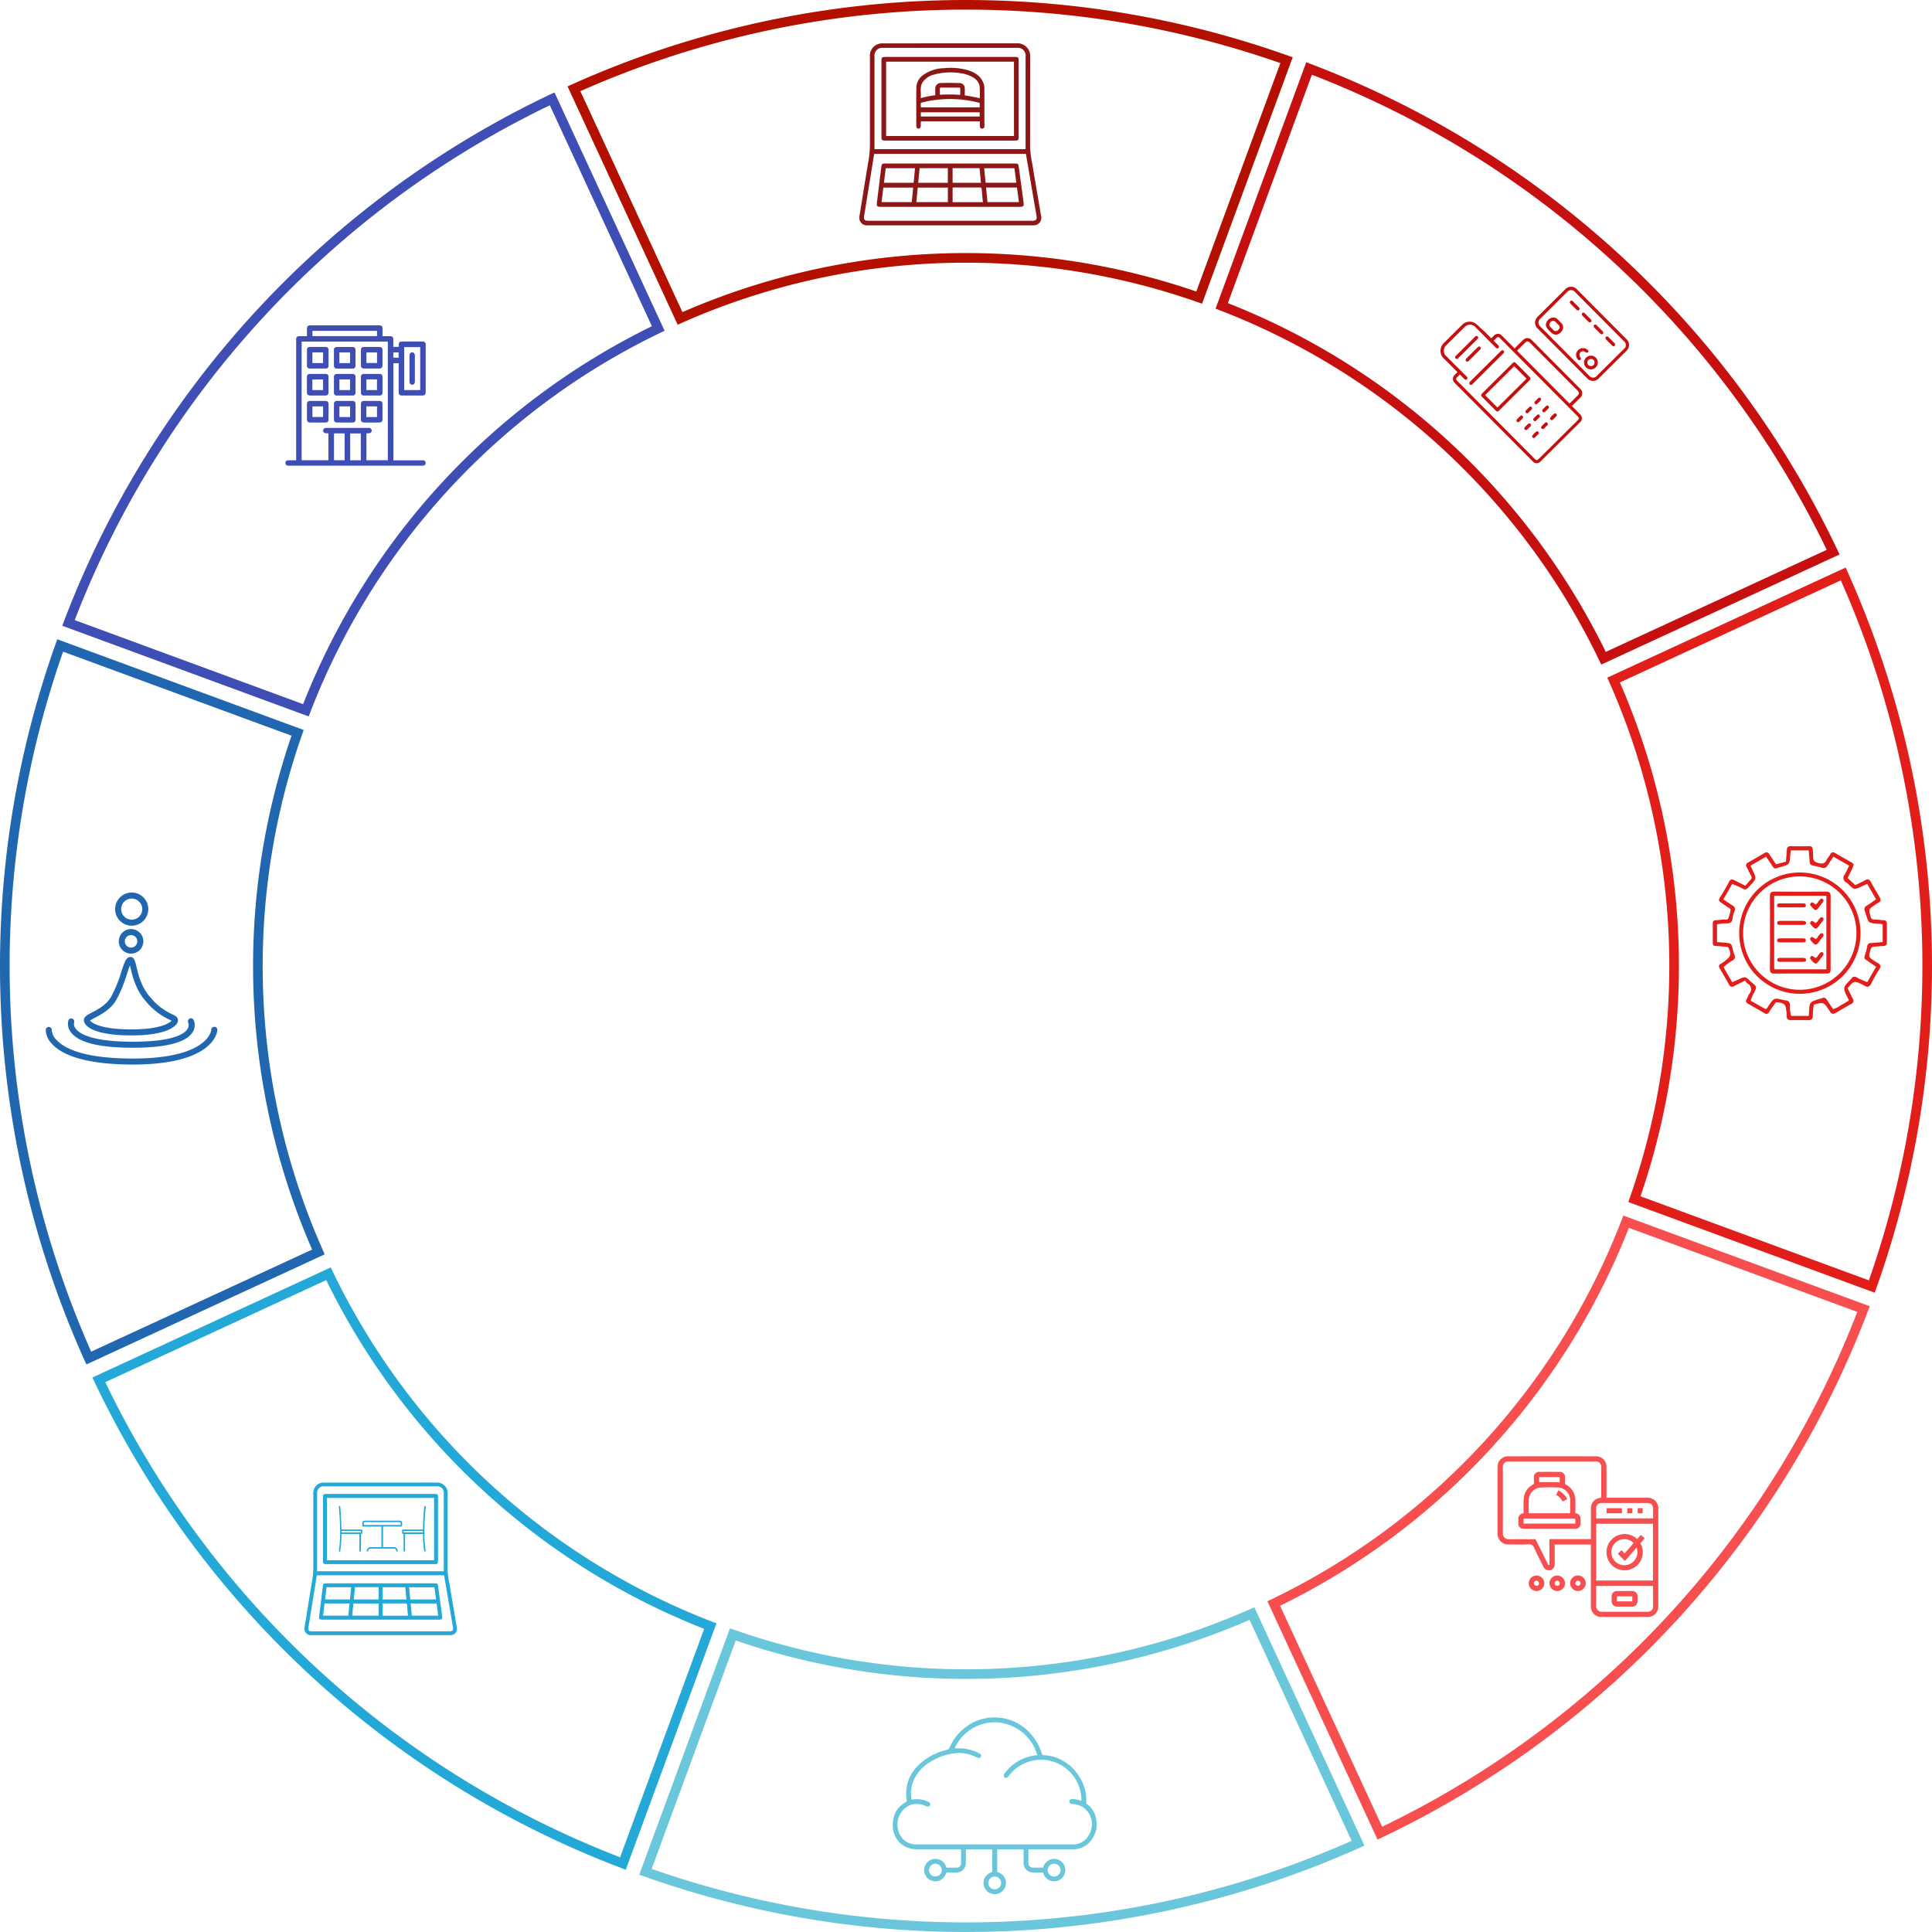 <svg id="Gruppe_181" data-name="Gruppe 181" xmlns="http://www.w3.org/2000/svg" xmlns:xlink="http://www.w3.org/1999/xlink" width="638.35" height="638.35" viewBox="0 0 638.35 638.35">
  <defs>
    <clipPath id="clip-path">
      <rect id="Rechteck_161" data-name="Rechteck 161" width="638.35" height="638.35" fill="none"/>
    </clipPath>
    <clipPath id="clip-path-2">
      <rect id="Rechteck_165" data-name="Rechteck 165" width="53.111" height="53.108" fill="none"/>
    </clipPath>
    <clipPath id="clip-path-3">
      <rect id="Rechteck_166" data-name="Rechteck 166" width="50.384" height="50.425" fill="none"/>
    </clipPath>
    <clipPath id="clip-path-4">
      <rect id="Rechteck_167" data-name="Rechteck 167" width="67.378" height="58.399" fill="none"/>
    </clipPath>
    <clipPath id="clip-path-5">
      <rect id="Rechteck_168" data-name="Rechteck 168" width="46.363" height="46.37" fill="none"/>
    </clipPath>
    <clipPath id="clip-path-6">
      <rect id="Rechteck_169" data-name="Rechteck 169" width="57.548" height="57.462" fill="none"/>
    </clipPath>
    <clipPath id="clip-path-7">
      <rect id="Rechteck_170" data-name="Rechteck 170" width="60.095" height="60.144" fill="none"/>
    </clipPath>
    <clipPath id="clip-path-8">
      <rect id="Rechteck_171" data-name="Rechteck 171" width="50.446" height="50.297" transform="matrix(0.709, -0.705, 0.705, 0.709, 0, 35.563)" fill="none"/>
    </clipPath>
  </defs>
  <g id="Gruppe_218" data-name="Gruppe 218">
    <g id="Gruppe_217" data-name="Gruppe 217" clip-path="url(#clip-path)">
      <path id="Pfad_337" data-name="Pfad 337" d="M214.691,726.633l-1.5-.574A317.6,317.6,0,0,1,39.162,565.453L38.47,564l78.749-36.383.679,1.406a231.422,231.422,0,0,0,125.3,115.63l1.456.563ZM42.723,565.534a314.408,314.408,0,0,0,170.1,156.982L240.6,647.047A234.525,234.525,0,0,1,115.722,531.809Z" transform="translate(-7.937 -108.852)" fill="#24a8d8"/>
      <path id="Pfad_338" data-name="Pfad 338" d="M374.181,776.392A318.9,318.9,0,0,1,267.642,758l-1.514-.537,29.96-81.415,1.473.515a231.427,231.427,0,0,0,170.36-6.831l1.428-.631,36.382,78.749-1.467.657a318.376,318.376,0,0,1-130.084,27.879M270.219,755.544A314.415,314.415,0,0,0,501.5,746.266l-33.726-73a234.526,234.526,0,0,1-169.783,6.807Z" transform="translate(-54.904 -138.042)" fill="#6ac6db"/>
      <path id="Pfad_339" data-name="Pfad 339" d="M107.331,244.65,25.915,214.691l.574-1.5A317.6,317.6,0,0,1,187.1,39.161l1.45-.692,36.384,78.75-1.406.679a231.409,231.409,0,0,0-115.628,125.3Zm-77.3-31.828,75.47,27.771A234.524,234.524,0,0,1,220.739,115.721l-33.726-73a314.411,314.411,0,0,0-156.982,170.1" transform="translate(-5.346 -7.936)" fill="#3e4eb5"/>
      <path id="Pfad_340" data-name="Pfad 340" d="M28.536,505.732l-.657-1.467a317.606,317.606,0,0,1-9.492-236.623l.537-1.514,81.415,29.959-.514,1.474a231.425,231.425,0,0,0,6.83,170.361l.631,1.428ZM20.848,270.219A314.414,314.414,0,0,0,30.125,501.5l73-33.726A234.535,234.535,0,0,1,96.318,297.99Z" transform="translate(0 -54.904)" fill="#2167af"/>
      <path id="Pfad_341" data-name="Pfad 341" d="M272.648,107.286l-36.383-78.75,1.468-.656a317.6,317.6,0,0,1,236.622-9.492l1.515.537-29.959,81.415-1.474-.515a231.409,231.409,0,0,0-170.361,6.831ZM240.5,30.125l33.726,73a234.535,234.535,0,0,1,169.785-6.808l27.771-75.469A314.418,314.418,0,0,0,240.5,30.125" transform="translate(-48.743 0)" fill="#b41000"/>
      <path id="Pfad_342" data-name="Pfad 342" d="M757.468,475.87,676.053,445.91l.514-1.474a231.423,231.423,0,0,0-6.83-170.36l-.631-1.427,78.749-36.383.657,1.466a317.6,317.6,0,0,1,9.492,236.623Zm-77.393-31.862,75.47,27.77A314.412,314.412,0,0,0,746.267,240.5l-73,33.726a234.535,234.535,0,0,1,6.808,169.785" transform="translate(-138.042 -48.744)" fill="#e21e1a"/>
      <path id="Pfad_343" data-name="Pfad 343" d="M564,712.216,527.62,633.465l1.406-.678a231.421,231.421,0,0,0,115.63-125.3l.564-1.456,81.415,29.959-.574,1.5A317.6,317.6,0,0,1,565.454,711.524Zm-32.195-77.253,33.726,73a314.414,314.414,0,0,0,156.982-170.1l-75.469-27.771A234.529,234.529,0,0,1,531.809,634.963" transform="translate(-108.852 -104.399)" fill="#f74f4f"/>
      <path id="Pfad_344" data-name="Pfad 344" d="M633.466,224.929l-.678-1.406a231.417,231.417,0,0,0-125.3-115.629l-1.456-.564L536,25.916l1.5.573A317.6,317.6,0,0,1,711.524,187.095l.692,1.451ZM510.092,105.5A234.529,234.529,0,0,1,634.964,220.74l73-33.726a314.415,314.415,0,0,0-170.1-156.981Z" transform="translate(-104.399 -5.347)" fill="#c61010"/>
    </g>
  </g>
  <g id="Gruppe_220" data-name="Gruppe 220" transform="translate(494.815 481.163)">
    <g id="Gruppe_219" data-name="Gruppe 219" clip-path="url(#clip-path-2)">
      <path id="Pfad_345" data-name="Pfad 345" d="M659.419,619.936h13.375a3.8,3.8,0,0,1,2.351.682,3.556,3.556,0,0,1,1.4,3.065v31.926a3.773,3.773,0,0,1-.7,2.345,3.411,3.411,0,0,1-2.887,1.379q-7.54.02-15.087,0a3.446,3.446,0,0,1-3.614-3.272,3.5,3.5,0,0,1,0-.429q0-9.855,0-19.711v-.529H642.342c-.109.126-.044.3-.044.464-.006,1.99,0,3.98-.006,5.969a1.9,1.9,0,0,1-2.208,2.058,1.952,1.952,0,0,1-1.523-1.207c-1-2.01-2.069-3.992-2.981-6.042a1.844,1.844,0,0,0-2.081-1.3c-2.122.113-4.256.042-6.384.03a3.417,3.417,0,0,1-3.31-1.938,3.771,3.771,0,0,1-.369-1.7q0-10.92.006-21.837a3.45,3.45,0,0,1,3.244-3.644,3.546,3.546,0,0,1,.378,0q14.367-.012,28.739,0a3.446,3.446,0,0,1,3.618,3.265,3.781,3.781,0,0,1,0,.379c.01,3.162,0,6.323,0,9.485Zm-1.73.006V609.926a1.742,1.742,0,0,0-1.969-1.957h-28.6a1.732,1.732,0,0,0-1.945,1.492,1.65,1.65,0,0,0,0,.442c0,7.265.01,14.532-.014,21.8a1.878,1.878,0,0,0,1.8,1.952c.052,0,.1,0,.155,0,2.807-.052,5.615-.011,8.423-.025a.585.585,0,0,1,.621.379q1.926,3.911,3.888,7.8c.08.154.115.4.362.344s.154-.306.155-.476c.006-2.514,0-5.029.006-7.54a.778.778,0,0,1,.08-.528h13.617V623.62a3.507,3.507,0,0,1,1.448-3.042,3.648,3.648,0,0,1,1.975-.635M656.021,647.3h18.765v-18.77H656.019Zm.041,1.772c-.126.125-.062.289-.064.433,0,2.036.045,4.072-.021,6.106a1.881,1.881,0,0,0,1.992,2.01c4.95-.034,9.9-.014,14.851-.015a1.75,1.75,0,0,0,1.992-1.468,1.686,1.686,0,0,0,0-.51v-6.153c0-.132.052-.277-.062-.4Zm-.049-22.309h18.759a.408.408,0,0,0,.037-.1q0-1.457.006-2.914c0-1.46-.619-2.082-2.076-2.082H658.076a5.441,5.441,0,0,0-.556.017,1.634,1.634,0,0,0-1.5,1.508c-.043,1.182-.012,2.367-.012,3.572" transform="translate(-623.435 -606.234)" fill="#f74f4f"/>
      <path id="Pfad_346" data-name="Pfad 346" d="M647.572,661a2.61,2.61,0,0,1-2.553-2.568,2.579,2.579,0,0,1,2.6-2.553,2.61,2.61,0,0,1,2.552,2.568,2.579,2.579,0,0,1-2.6,2.553m.021-1.715a.85.85,0,0,0,.844-.837.879.879,0,0,0-.843-.854.85.85,0,0,0-.844.837.88.88,0,0,0,.843.854" transform="translate(-627.888 -616.476)" fill="#f74f4f"/>
      <path id="Pfad_347" data-name="Pfad 347" d="M656.226,661a2.611,2.611,0,0,1-2.576-2.545A2.575,2.575,0,1,1,656.226,661m.841-2.557a.883.883,0,0,0-.848-.851.852.852,0,0,0-.839.843.881.881,0,0,0,.847.851.852.852,0,0,0,.84-.843" transform="translate(-629.669 -616.476)" fill="#f74f4f"/>
      <path id="Pfad_348" data-name="Pfad 348" d="M638.986,661a2.561,2.561,0,1,1,2.558-2.593A2.561,2.561,0,0,1,638.986,661m-.017-3.406a.85.85,0,0,0-.843.839.881.881,0,0,0,.845.854.848.848,0,0,0,.841-.84.878.878,0,0,0-.844-.853" transform="translate(-626.114 -616.476)" fill="#f74f4f"/>
      <path id="Pfad_349" data-name="Pfad 349" d="M650.921,626.41a1.725,1.725,0,0,1,1.7,1.748c0,.025,0,.052,0,.077.006.509.008,1.018,0,1.526a1.684,1.684,0,0,1-1.571,1.788,1.718,1.718,0,0,1-.221,0c-2.173.009-4.347,0-6.522,0h-10.27a1.737,1.737,0,0,1-1.966-1.474,1.718,1.718,0,0,1,0-.473v-1.2a1.78,1.78,0,0,1,1.552-1.982c.041,0,.08-.008.12-.01a.834.834,0,0,0,.053-.493c.013-1.418-.045-2.84.046-4.253a5.686,5.686,0,0,1,2.978-4.693.68.68,0,0,0,.413-.714c-.035-.556-.013-1.111-.009-1.667a1.7,1.7,0,0,1,1.85-1.867q3.306-.008,6.615,0a1.7,1.7,0,0,1,1.808,1.578c0,.068,0,.135,0,.2.015.647.011,1.3,0,1.942a.435.435,0,0,0,.251.442,5.928,5.928,0,0,1,3.175,5.524c.013,1.323,0,2.646,0,3.993m-1.737,0c0-1.5.021-2.948-.006-4.4a4.2,4.2,0,0,0-3.855-4.1,48.176,48.176,0,0,0-6.093.014,4.224,4.224,0,0,0-3.677,3.679c-.122,1.429-.029,2.865-.056,4.3a.737.737,0,0,0,.064.5Zm-15.374,3.418h17.081v-1.667H633.81Zm5.129-13.652c2.285-.038,4.538-.038,6.8,0v-1.717h-6.8Z" transform="translate(-625.212 -607.571)" fill="#f74f4f"/>
      <path id="Pfad_350" data-name="Pfad 350" d="M678.9,640.28l1.21-1.366,1.287,1.111-1.417,1.638a5.914,5.914,0,0,1,.311,5.238,5.715,5.715,0,0,1-2.778,3.022,5.984,5.984,0,0,1-7.165-9.36,5.78,5.78,0,0,1,4.228-1.938,5.891,5.891,0,0,1,4.322,1.655m-1.146,1.314a4.308,4.308,0,1,0,.962,1.515l-3.847,4.38-2.349-2.345,1.191-1.2,1.032,1.087,3.009-3.437" transform="translate(-632.787 -612.916)" fill="#f74f4f"/>
      <path id="Pfad_351" data-name="Pfad 351" d="M675.168,662.328c.8,0,1.6-.007,2.4,0a1.769,1.769,0,0,1,1.915,1.924c0,.523.021,1.049-.017,1.57a1.7,1.7,0,0,1-1.74,1.654h-.006q-2.5.03-4.992,0a1.73,1.73,0,0,1-1.825-1.875c0-.556-.02-1.111.025-1.661a1.68,1.68,0,0,1,1.739-1.61c.832-.016,1.667,0,2.5,0m2.565,1.762H672.66v1.646h5.072Z" transform="translate(-633.227 -617.805)" fill="#f74f4f"/>
      <rect id="Rechteck_162" data-name="Rechteck 162" width="5.085" height="1.683" transform="translate(36.003 17.151)" fill="#f74f4f"/>
      <rect id="Rechteck_163" data-name="Rechteck 163" width="1.66" height="1.663" transform="translate(42.861 17.161)" fill="#f74f4f"/>
      <rect id="Rechteck_164" data-name="Rechteck 164" width="1.634" height="1.689" transform="translate(46.29 17.148)" fill="#f74f4f"/>
      <path id="Pfad_352" data-name="Pfad 352" d="M649.946,624.1a4.975,4.975,0,0,0-2.16-2.168l.766-1.529a6.66,6.66,0,0,1,2.932,2.932l-1.537.764" transform="translate(-628.459 -609.158)" fill="#f74f4f"/>
    </g>
  </g>
  <g id="Gruppe_222" data-name="Gruppe 222" transform="translate(100.602 489.844)">
    <g id="Gruppe_221" data-name="Gruppe 221" clip-path="url(#clip-path-3)">
      <path id="Pfad_353" data-name="Pfad 353" d="M157.676,634.987v6.781a.546.546,0,0,0,.29.029h3.316a1.214,1.214,0,0,1,1.214.965,1.056,1.056,0,0,1,.028.26.239.239,0,0,1-.473.039,1.253,1.253,0,0,0-.086-.356.676.676,0,0,0-.646-.413h-7.79a.693.693,0,0,0-.729.644c-.023.188-.068.343-.291.31s-.212-.225-.193-.392a1.233,1.233,0,0,1,1.245-1.059c1.093,0,2.193.01,3.291.016h.3v-6.79a.487.487,0,0,0-.273-.027h-5.606c-.376,0-.429-.053-.43-.42,0-.254-.006-.509,0-.762a.754.754,0,0,1,.737-.771l.076,0h11.527a.76.76,0,0,1,.812.7c0,.022,0,.044,0,.066.007.21,0,.421,0,.631,0,.54-.01.546-.539.546l-5.5-.008h-.281m-6.348-.5h12.179v-.327c0-.51.09-.627-.621-.625-3.745.013-7.49.006-11.235,0-.212,0-.314.091-.322.288-.009.217,0,.434,0,.664" transform="translate(-131.722 -620.445)" fill="#24a8d8"/>
      <path id="Pfad_354" data-name="Pfad 354" d="M174.312,636.185h-5.9a.554.554,0,0,0-.031.294v5.076a1.8,1.8,0,0,1-.006.236.239.239,0,0,1-.473.007,1.17,1.17,0,0,1-.008-.236V636.2c-.481-.091-.481-.091-.481-.564v-.579c0-.3.052-.346.357-.346h6.472c.085-.12.038-.245.04-.364.048-2.359.19-4.711.413-7.058a.45.45,0,0,1,.11-.314.221.221,0,0,1,.269-.025.258.258,0,0,1,.129.29q-.085.916-.163,1.832c-.213,2.526-.291,5.057-.263,7.592a35.421,35.421,0,0,0,.4,4.917c.029.191.043.377-.19.412-.217.032-.267-.154-.294-.326a31.6,31.6,0,0,1-.379-3.868c-.017-.532,0-1.065,0-1.616m-6.41-.536h6.365V635.2H167.9Z" transform="translate(-135.141 -619.181)" fill="#24a8d8"/>
      <path id="Pfad_355" data-name="Pfad 355" d="M147.851,636.164h-5.868c-.068.091-.037.187-.037.279a35.592,35.592,0,0,1-.412,5.237.307.307,0,0,1-.01.052c-.023.16-.083.307-.273.284s-.212-.183-.189-.343q.068-.494.133-.989a37.19,37.19,0,0,0,.273-6.01c-.031-1.079-.056-2.156-.11-3.233-.07-1.375-.183-2.747-.29-4.118,0-.052-.01-.1-.01-.157,0-.127.048-.23.183-.245a.215.215,0,0,1,.255.165.241.241,0,0,1,0,.033c.037.3.069.61.09.911.176,2.141.3,4.284.328,6.434,0,.069.01.137.015.194.071.069.145.044.212.044h6.374c.209,0,.29.086.3.274,0,.228,0,.455,0,.683,0,.467,0,.467-.455.5a.5.5,0,0,0-.027.279v5.1a1.17,1.17,0,0,1-.007.236.23.23,0,0,1-.25.207l-.01,0a.215.215,0,0,1-.217-.213v-.006c-.006-.079,0-.158,0-.237v-5.372m-5.877-.5h6.353v-.462h-6.352Z" transform="translate(-129.703 -619.182)" fill="#24a8d8"/>
      <path id="Pfad_356" data-name="Pfad 356" d="M151.891,667.594H129.057a2.105,2.105,0,0,1-2.284-2.6c.1-.772.248-1.539.373-2.308.729-4.476,1.422-8.958,2.185-13.426a28.631,28.631,0,0,0,.328-4.923q-.012-11.735,0-23.47a3.4,3.4,0,0,1,2.518-3.566,3.979,3.979,0,0,1,1.159-.111q18.522,0,37.044-.014a3.511,3.511,0,0,1,3.68,3.333c.006.117.006.236,0,.353-.047,8.355-.006,16.711-.031,25.067a27.494,27.494,0,0,0,.591,4.576c.806,4.876,1.653,9.744,2.475,14.617a2.07,2.07,0,0,1-1.628,2.432,2.124,2.124,0,0,1-.367.039c-.2.011-.39.006-.586.006Zm20.982-19.784H130.836c-.209,1.275-.412,2.518-.613,3.76q-1.083,6.691-2.164,13.382c-.171,1.068.1,1.379,1.15,1.379h45.449c1.025,0,1.325-.379,1.151-1.388q-.891-5.131-1.764-10.266-.588-3.431-1.172-6.868m-.091-1.322V620.769a2.107,2.107,0,0,0-2.337-2.34q-18.577-.006-37.154,0a2.133,2.133,0,0,0-2.368,2.375v25.281c0,.134-.053.283.054.4Z" transform="translate(-126.743 -617.17)" fill="#24a8d8"/>
      <path id="Pfad_357" data-name="Pfad 357" d="M153.144,671.124h-19.1c-.142,0-.284.006-.425,0-.628-.034-.863-.287-.792-.91.175-1.529.364-3.057.554-4.584.232-1.879.47-3.755.7-5.634.091-.729.24-.864.991-.864h36.076c.76,0,.886.084.995.849.318,2.254.618,4.511.921,6.766.15,1.12.3,2.241.436,3.363.091.779-.129,1.017-.933,1.017H153.144m9.939-5.338.408,4.025h8.7l-.541-4.031Zm-10.575.013h-8.346l-.383,4.011h8.73Zm10.451-1.341h8.517l-.54-4.032h-8.37l.394,4.032m-20.455,5.353.387-4.027h-8.254l-.491,4.027Zm19.706.014c-.116-1.224-.248-2.4-.326-3.584-.027-.406-.171-.49-.546-.487-2.377.017-4.754.007-7.131.011-.133,0-.284-.053-.382.058v4Zm-9.712-5.373v-4.047h-7.807l-.394,4.047Zm-9.081-4.032H135.3l-.487,4.038h8.218l.391-4.038m10.408-.011v4.042h7.862l-.39-4.042Z" transform="translate(-128.003 -625.828)" fill="#24a8d8"/>
      <path id="Pfad_358" data-name="Pfad 358" d="M153.477,621.927h17.881c1,0,1.1.1,1.1,1.093v21.02c0,.94-.126,1.067-1.077,1.067H135.515c-.9,0-1.064-.164-1.064-1.044V622.99c0-.9.156-1.058,1.039-1.058h17.987m17.684,1.311H135.749v20.581h35.411Z" transform="translate(-128.34 -618.152)" fill="#24a8d8"/>
    </g>
  </g>
  <g id="Gruppe_224" data-name="Gruppe 224" transform="translate(294.972 567.457)">
    <g id="Gruppe_223" data-name="Gruppe 223" clip-path="url(#clip-path-4)">
      <path id="Pfad_359" data-name="Pfad 359" d="M406.158,758.555v7.46a3.868,3.868,0,0,1,2.548,2.09,3.477,3.477,0,0,1,.232,2.4,3.652,3.652,0,0,1-3.72,2.854,3.709,3.709,0,0,1-3.534-3.1c-.3-1.937.754-3.523,2.841-4.258v-7.449h-8.716V761.4c0,.534.006,1.069,0,1.6a3.111,3.111,0,0,1-3.014,3.2c-.072,0-.144,0-.215,0-1.068.01-2.133,0-3.189,0-.835,2.176-2.39,3.192-4.322,2.849a3.734,3.734,0,0,1-3.05-3.694,3.676,3.676,0,0,1,3.088-3.6,3.716,3.716,0,0,1,4.266,2.832c1.152,0,2.318.028,3.478-.01a1.352,1.352,0,0,0,1.337-1.32c.042-1.56.013-3.122.013-4.735H379.576c-4.839,0-8.516-3.88-7.854-9.188.392-3.14,1.638-4.851,4.588-6.677a12.978,12.978,0,0,1-.214-3.264,12.8,12.8,0,0,1,3.671-8.288,19.871,19.871,0,0,1,9.708-5.409,1.317,1.317,0,0,0,.964-.822,16.72,16.72,0,0,1,7.6-8.173,15.932,15.932,0,0,1,17.826,2.278,18.167,18.167,0,0,1,5.057,7.9c.11.327.212.543.639.556,6.547.253,12.24,5.386,13.683,11.73a13.845,13.845,0,0,1,.321,3.81.611.611,0,0,0,.279.628c3.029,2.018,4.383,7.32,1.866,11.207a7.487,7.487,0,0,1-6.677,3.71c-4.622-.021-9.246-.006-13.868-.006h-.692v2.352c0,.741-.017,1.49,0,2.233a1.416,1.416,0,0,0,1.354,1.475c.025,0,.049,0,.074,0,1.125.027,2.253.006,3.414.006a3.771,3.771,0,0,1,1.992-2.5,3.507,3.507,0,0,1,2.394-.3,3.653,3.653,0,0,1,2.953,3.761,3.715,3.715,0,0,1-7.337.648h-3.01a3.133,3.133,0,0,1-3.431-3.452v-4.2Zm27.824-16.018a11.294,11.294,0,0,0-.149-2.237,13.331,13.331,0,0,0-23.976-5.843c-.364.5-.818.625-1.215.344a.834.834,0,0,1-.093-1.261,14.723,14.723,0,0,1,10.849-6.1,14.889,14.889,0,0,0-13.185-10.849,14.511,14.511,0,0,0-14.113,8.576c.253,0,.5.008.741,0a14.706,14.706,0,0,1,7.089,1.5c.8.389,1.06.765.844,1.245-.237.526-.707.577-1.52.18a12.833,12.833,0,0,0-7.45-1.264,19.781,19.781,0,0,0-7.923,2.938,13.189,13.189,0,0,0-5.211,5.709,11.009,11.009,0,0,0-.811,6.654c.176-.025.306-.04.437-.06a8.513,8.513,0,0,1,5.169.822c.5.252.669.643.482,1.062-.208.464-.6.592-1.152.371-.23-.093-.45-.21-.683-.291-2.5-.867-4.842-.64-6.79,1.275a7,7,0,0,0-1.876,6.856,5.985,5.985,0,0,0,5.934,4.749q25.82,0,51.64.007a5.886,5.886,0,0,0,5.45-3.141,6.862,6.862,0,0,0-2.122-9.273,7.358,7.358,0,0,0-3.431-.975.916.916,0,0,1-.682-.237.77.77,0,0,1-.186-.843.823.823,0,0,1,.866-.529,9.829,9.829,0,0,1,3.069.6m-46.154,22.923a2.1,2.1,0,0,0-2.048-2.159h0a2.106,2.106,0,1,0,2.05,2.16h0m35.024-.037a2.121,2.121,0,1,0,0-.006v.006m-19.619,4.21a2.108,2.108,0,1,0,2.126-2.089h-.007a2.109,2.109,0,0,0-2.119,2.094" transform="translate(-371.645 -714.96)" fill="#6ac6db"/>
    </g>
  </g>
  <g id="Gruppe_226" data-name="Gruppe 226" transform="translate(94.286 107.506)">
    <g id="Gruppe_225" data-name="Gruppe 225" clip-path="url(#clip-path-5)">
      <path id="Pfad_360" data-name="Pfad 360" d="M154.486,180.036h7.835c.626,0,1.253-.007,1.879,0a.888.888,0,1,1,.129,1.772l-.06,0c-.144.013-.289.006-.433.006H120.124a4.055,4.055,0,0,1-.529-.02.867.867,0,0,1-.8-.914.882.882,0,0,1,.887-.842c.819-.016,1.639,0,2.46-.006a1.839,1.839,0,0,0,.219-.029V140.43c0-.144-.006-.29,0-.433a.9.9,0,0,1,1-.975c.833-.013,1.667,0,2.567,0v-2.276c0-1.029.261-1.3,1.268-1.3h22.461c.957,0,1.237.276,1.238,1.222v2.345h1.92c1.527,0,1.647.119,1.647,1.633v1.9h1.785c0-.294-.012-.579,0-.864a.873.873,0,0,1,.861-.885h.03q3.567-.015,7.133,0a.852.852,0,0,1,.869.8,3.606,3.606,0,0,1,.018.481v15.279c0,1.021-.254,1.27-1.289,1.27H157.5c-1,0-1.264-.261-1.264-1.242v-9.427h-1.754ZM124.167,140.81V180h8.85v-8.889h-.665c-.667-.01-1.085-.36-1.078-.9s.423-.879,1.1-.881H146.3a.91.91,0,0,1,1.014.792.883.883,0,0,1,.007.112c-.01.521-.39.85-1,.879a2.372,2.372,0,0,0-.748.04v8.85h7.076v-39.2Zm39.174,1.812H158.05v14.207h5.291Zm-14.262-5.366H127.733V139h21.346Zm-5.359,33.891h-3.507v8.876h3.507Zm-8.854,8.863h3.512v-8.876h-3.512Zm19.6-33.885h1.741V144.39h-1.739Z" transform="translate(-118.793 -135.45)" fill="#3e4eb5"/>
      <path id="Pfad_361" data-name="Pfad 361" d="M134.91,170.47c0,.835.006,1.667,0,2.5-.007.739-.321,1.06-1.055,1.064q-2.5.011-5.009,0c-.733,0-1.06-.324-1.064-1.056q-.013-2.5,0-5.01c0-.737.326-1.06,1.056-1.063q2.5-.011,5.009,0c.738,0,1.056.317,1.063,1.056.008.835,0,1.667,0,2.5m-1.795-1.751h-3.527v3.51h3.526Z" transform="translate(-120.647 -141.939)" fill="#3e4eb5"/>
      <path id="Pfad_362" data-name="Pfad 362" d="M134.907,148.024c0,.835.007,1.667,0,2.5a.909.909,0,0,1-1.032,1.037q-2.529.013-5.057,0a.906.906,0,0,1-1.038-1.032q-.013-2.529,0-5.057a.9.9,0,0,1,1.032-1.037q2.529-.014,5.057,0a.909.909,0,0,1,1.038,1.032c.01.851,0,1.7,0,2.553m-1.8-1.785h-3.528v3.526h3.529Z" transform="translate(-120.645 -137.302)" fill="#3e4eb5"/>
      <path id="Pfad_363" data-name="Pfad 363" d="M142.556,162.8H140.05a.914.914,0,0,1-1.038-.771.923.923,0,0,1,0-.26q-.006-2.53,0-5.061a.915.915,0,0,1,.771-1.039.929.929,0,0,1,.261,0q2.531-.006,5.06,0a.913.913,0,0,1,1.04,1.032q.007,2.531,0,5.061a.914.914,0,0,1-1.032,1.04c-.852,0-1.7,0-2.554,0m-1.741-1.81h3.512v-3.522h-3.512Z" transform="translate(-122.963 -139.62)" fill="#3e4eb5"/>
      <path id="Pfad_364" data-name="Pfad 364" d="M131.341,162.8h-2.506c-.706,0-1.054-.325-1.058-1.012q-.014-2.553,0-5.107a.9.9,0,0,1,.781-1.011.924.924,0,0,1,.229,0q2.554-.007,5.107,0a.9.9,0,0,1,1.008,1.012q.014,2.554,0,5.107c0,.687-.352,1.008-1.057,1.011h-2.506m-1.764-1.8H133.1V157.48h-3.528Z" transform="translate(-120.646 -139.621)" fill="#3e4eb5"/>
      <path id="Pfad_365" data-name="Pfad 365" d="M146.144,170.468c0,.851,0,1.7,0,2.553a.9.9,0,0,1-1,1.015q-2.553.014-5.107,0c-.688,0-1.018-.352-1.019-1.052q-.006-2.5,0-5.011a.923.923,0,0,1,1.056-1.064q2.5-.01,5.01,0c.746,0,1.063.337,1.064,1.1v2.46m-1.8-1.758h-3.525v3.526h3.525Z" transform="translate(-122.965 -141.939)" fill="#3e4eb5"/>
      <path id="Pfad_366" data-name="Pfad 366" d="M139.009,147.954c0-.835,0-1.667,0-2.5a.891.891,0,0,1,.763-1,.907.907,0,0,1,.2,0q2.6-.023,5.2,0a.894.894,0,0,1,.962,1.01q.007,2.554,0,5.106a.9.9,0,0,1-.779,1.009.926.926,0,0,1-.234,0q-2.552.013-5.106,0c-.687,0-1.008-.352-1.011-1.058v-2.553m1.806,1.809h3.522v-3.53h-3.521Z" transform="translate(-122.963 -137.303)" fill="#3e4eb5"/>
      <path id="Pfad_367" data-name="Pfad 367" d="M153.822,155.671c.851,0,1.7-.006,2.553,0a.892.892,0,0,1,1,.772.916.916,0,0,1,0,.2q.018,2.6,0,5.2a.877.877,0,0,1-.794.954.832.832,0,0,1-.178,0q-2.6.011-5.2,0a.867.867,0,0,1-.945-.78.9.9,0,0,1,0-.146q-.023-2.625,0-5.252a.881.881,0,0,1,.971-.952c.867-.01,1.734,0,2.6,0M152.059,161h3.507V157.47h-3.507Z" transform="translate(-125.282 -139.62)" fill="#3e4eb5"/>
      <path id="Pfad_368" data-name="Pfad 368" d="M157.378,148c0,.835.006,1.667,0,2.5-.007.735-.325,1.056-1.06,1.059q-2.5.011-5.009,0c-.736,0-1.056-.323-1.059-1.059q-.011-2.5,0-5.009c0-.734.325-1.056,1.059-1.06q2.5-.011,5.009,0c.736,0,1.053.326,1.06,1.059.008.835,0,1.667,0,2.5m-1.8-1.746h-3.514v3.5h3.513Z" transform="translate(-125.283 -137.304)" fill="#3e4eb5"/>
      <path id="Pfad_369" data-name="Pfad 369" d="M153.812,166.908c.835,0,1.667-.006,2.5,0,.738.007,1.056.317,1.059,1.058q.011,2.5,0,5.009c0,.737-.323,1.056-1.058,1.06q-2.5.011-5.009,0c-.733,0-1.057-.327-1.06-1.059q-.011-2.5,0-5.009c0-.734.325-1.052,1.06-1.06.835-.008,1.667,0,2.5,0m-1.766,5.328h3.532V168.71h-3.529Z" transform="translate(-125.282 -141.939)" fill="#3e4eb5"/>
      <path id="Pfad_370" data-name="Pfad 370" d="M170.468,152.037v-4.286c0-.663.361-1.077.911-1.064.524.013.868.421.869,1.06q.006,4.286,0,8.576c0,.668-.364,1.078-.914,1.063-.533-.015-.866-.416-.867-1.06q0-2.143,0-4.286" transform="translate(-129.454 -137.768)" fill="#3e4eb5"/>
    </g>
  </g>
  <g id="Gruppe_228" data-name="Gruppe 228" transform="translate(565.913 279.588)">
    <g id="Gruppe_227" data-name="Gruppe 227" clip-path="url(#clip-path-6)">
      <path id="Pfad_371" data-name="Pfad 371" d="M723.723,396.67c-1.4.694-2.544,1.231-3.658,1.821a1.067,1.067,0,0,1-1.5-.19,1.079,1.079,0,0,1-.166-.307c-.969-1.725-1.956-3.442-2.979-5.137-.475-.785-.571-1.363.406-1.83a10.145,10.145,0,0,0,1.425-1.021c1.694-1.219,1.909-2.179,1.006-4.061-.244-.509-.636-.418-1-.456-1.121-.112-2.246-.21-3.371-.27-.64-.034-.865-.35-.862-.95.01-2.17.015-4.339,0-6.508-.006-.665.234-1,.93-1.033.76-.036,1.527-.121,2.285-.225.648-.088,1.546.285,1.888-.356a10.531,10.531,0,0,0,.76-2.711c.1-.426-.265-.588-.587-.794-.868-.551-1.682-1.189-2.551-1.738-.707-.446-.869-.877-.38-1.648,1.068-1.7,2.1-3.435,3.028-5.219.506-.974,1.066-.9,1.853-.488,1.073.564,2.166,1.093,3.539,1.783.57-.665,1.156-1.418,1.814-2.091.418-.429.285-.771.063-1.2-.5-.958-.939-1.949-1.463-2.894a.93.93,0,0,1,.164-1.3.92.92,0,0,1,.261-.143c1.833-1.058,3.675-2.1,5.491-3.185a1.023,1.023,0,0,1,1.438.169,1,1,0,0,1,.141.237c.725,1.088,1.451,2.174,2.206,3.306l3.29-.863c.1-1.313.226-2.609.3-3.909.033-.829.367-1.21,1.252-1.191,2.033.046,4.068.041,6.1,0,.8-.017,1.16.306,1.2,1.083a19.789,19.789,0,0,1,.135,2.157c-.089,1.39.421,2.037,1.863,2.358,1.213.27,1.937.19,2.509-.951.338-.672.9-1.235,1.248-1.9a1.031,1.031,0,0,1,1.652-.482c1.862,1.068,3.72,2.145,5.583,3.21.728.417.475,1.007.241,1.534-.533,1.18-1.125,2.333-1.7,3.5l2.529,2.363c.991-.492,2.2-1.074,3.383-1.687a1.091,1.091,0,0,1,1.676.493q1.455,2.586,2.973,5.138c.468.792.5,1.414-.433,1.886a12.566,12.566,0,0,0-1.364.883c-1.863,1.268-1.793,1.252-1.235,3.515a1.235,1.235,0,0,0,1.318,1.147,1.249,1.249,0,0,0,.155-.021c.942-.008,1.884.211,2.828.224.825.013,1.141.394,1.146,1.152V384.1c0,.687-.237,1.1-1.019,1.119-1.036.033-2.068.211-3.1.218-.779.006-1.091.335-1.3,1.052-.685,2.376-.714,2.366,1.348,3.726.335.221.679.429,1.026.633.91.539,1.263,1.056.505,2.138a45.345,45.345,0,0,0-2.636,4.669c-.535,1-1.189,1.425-2.231.675a3.474,3.474,0,0,0-.486-.236c-2.907-1.451-2.907-1.451-5.107,1.084.571,1.148,1.136,2.321,1.724,3.484a1.092,1.092,0,0,1-.183,1.534,1.062,1.062,0,0,1-.273.157q-2.594,1.445-5.142,2.97c-.884.533-1.52.41-1.988-.518a3.317,3.317,0,0,0-.225-.338c-1.827-2.718-1.827-2.718-5.036-1.864a21.049,21.049,0,0,0-.362,3.853c-.066.932-.481,1.271-1.368,1.261q-2.984-.033-5.967,0c-.843.01-1.259-.317-1.263-1.185a16.805,16.805,0,0,0-.137-1.751c-.254-2.328-.615-2.631-2.961-2.946-.589-.079-.7.256-.918.556-.623.871-1.245,1.746-1.818,2.652a.989.989,0,0,1-1.285.553,1,1,0,0,1-.283-.173c-1.811-1.073-3.648-2.1-5.471-3.153a.944.944,0,0,1-.521-1.229.934.934,0,0,1,.141-.24c.331-.587.524-1.258.9-1.806a2.121,2.121,0,0,0-.636-3.363,4.316,4.316,0,0,1-.771-.97m40.354-31.94c-.725.326-1.3.577-1.87.843-2.445,1.141-2.443,1.145-4.4-.779a3.68,3.68,0,0,0-.612-.53,1.648,1.648,0,0,1-.581-2.612c.555-.908.956-1.91,1.466-2.951l-5.2-2.966c-.518.8-.95,1.477-1.395,2.145-1.225,1.837-1.225,1.829-3.41,1.229a19.534,19.534,0,0,0-1.976-.451c-.76-.125-1.028-.552-1.063-1.3-.059-1.245-.2-2.487-.31-3.7h-5.915c-.063.62-.133,1.153-.172,1.689-.218,2.9-.216,2.9-2.935,3.724a9.95,9.95,0,0,0-1.285.39c-.785.36-1.253.07-1.677-.6-.665-1.052-1.388-2.063-2.113-3.129l-5.112,2.955c.237.546.42,1.006.633,1.449,1.356,2.83,1.36,2.829-.753,5.119-.214.232-.462.435-.665.678a1.265,1.265,0,0,1-1.737.427,1.362,1.362,0,0,1-.113-.077c-1.076-.607-2.257-1.032-3.42-1.545l-2.948,5.115c1.062.709,2.062,1.383,3.068,2.047a1.331,1.331,0,0,1,.681,1.754l-.024.052a10.5,10.5,0,0,0-.7,2.6c-.126,1.087-.714,1.413-1.688,1.477a14.1,14.1,0,0,0-3.421.3v5.875c.906.072,1.71.131,2.516.2,2.215.2,2.21.2,2.745,2.329a7.67,7.67,0,0,0,.5,1.672c.469.906.1,1.42-.642,1.891a16.4,16.4,0,0,0-2.926,2.147c.165.327.294.612.448.883.782,1.366,1.571,2.727,2.386,4.141.675-.3,1.33-.577,1.979-.877,2.353-1.092,2.351-1.094,4.2.722.127.125.293.21.428.33,1.561,1.383,1.538,1.373.648,3.231a8.955,8.955,0,0,0-1.135,2.706l4.9,2.79c.639-.308.788-.821,1.063-1.22,1.75-2.534,1.741-2.541,4.639-1.871a7.243,7.243,0,0,0,.929.19c1.066.1,1.413.743,1.444,1.731a10.868,10.868,0,0,0,.38,3.407h5.792c.043-.5.087-.944.116-1.386.2-3.207.2-3.208,3.127-4.147a9.492,9.492,0,0,0,1.159-.331c.791-.372,1.259-.042,1.673.612.648,1.025,1.337,2.024,2,3.024a10.834,10.834,0,0,0,2.679-1.391c.879-.447,1.71-.991,2.561-1.5-.167-.341-.3-.625-.444-.908-1.63-3.295-1.63-3.295.891-5.914a3.27,3.27,0,0,0,.368-.4,1.125,1.125,0,0,1,1.71-.38c1.092.586,2.264,1.021,3.5,1.566l2.945-5.1c-.833-.563-1.549-1.015-2.233-1.514-2.047-1.493-1.856-.909-1.2-3.185.2-.69.348-1.4.493-2.1a1.121,1.121,0,0,1,1.187-1.036c1.3-.059,2.589-.209,3.919-.325v-5.91c-.57-.064-1.1-.147-1.639-.178-3.025-.18-3.023-.176-3.9-3.05-.1-.34-.205-.682-.337-1.011a1.384,1.384,0,0,1,.572-1.872c.033-.017.068-.034.1-.049,1.019-.624,1.981-1.344,3.018-2.057l-2.93-5.091" transform="translate(-713.016 -352.263)" fill="#e21e1a"/>
      <path id="Pfad_372" data-name="Pfad 372" d="M743.989,363.218a20.041,20.041,0,1,1-19.967,20.115c0-.11,0-.218,0-.327a20.012,20.012,0,0,1,19.965-19.788m-.064,1.295a18.727,18.727,0,1,0,18.839,18.615c0-.289-.01-.577-.025-.866a18.732,18.732,0,0,0-18.814-17.749" transform="translate(-715.285 -354.523)" fill="#e21e1a"/>
      <path id="Pfad_373" data-name="Pfad 373" d="M736.824,384.847c0-4.022.038-8.044-.023-12.067-.018-1.242.374-1.637,1.634-1.624q8.408.1,16.818,0c1.255-.013,1.621.4,1.616,1.643q-.076,12,0,24c.007,1.164-.392,1.462-1.476,1.455q-8.542-.054-17.087,0c-1.079.006-1.521-.314-1.5-1.475.062-3.976.024-7.953.024-11.93m1.384,11.993h17.244V372.55H738.208Z" transform="translate(-717.921 -356.161)" fill="#e21e1a"/>
      <path id="Pfad_374" data-name="Pfad 374" d="M744.587,376.066h3.648c.517,0,1.071,0,1.067.7,0,.637-.552.617-1,.619-2.522.009-5.045,0-7.566.006-.5,0-.97-.116-.95-.69.021-.594.563-.621,1.017-.626,1.261-.013,2.523,0,3.784,0" transform="translate(-718.537 -357.174)" fill="#e21e1a"/>
      <path id="Pfad_375" data-name="Pfad 375" d="M744.561,384.685c-1.214,0-2.429.015-3.643-.006-.475-.009-1.1.066-1.059-.677.033-.57.515-.641,1-.639q3.71.012,7.421,0c.529,0,1.094.07,1.086.712-.006.586-.6.587-1.033.6-1.259.028-2.518.01-3.778.01" transform="translate(-718.552 -358.679)" fill="#e21e1a"/>
      <path id="Pfad_376" data-name="Pfad 376" d="M744.39,400.063c-1.214,0-2.429.009-3.643,0-.41,0-.9-.054-.911-.577s.387-.743.919-.74c2.565.01,5.13.006,7.691.006.511,0,.955.19.93.739-.023.5-.549.554-.939.562-1.349.028-2.7.01-4.048.01v.006" transform="translate(-718.548 -361.853)" fill="#e21e1a"/>
      <path id="Pfad_377" data-name="Pfad 377" d="M744.6,391.948h-3.779c-.463,0-1.012-.038-1.02-.613-.009-.622.5-.726,1.06-.722,2.429.017,4.858,0,7.288.016.464,0,1.1-.094,1.13.619.032.833-.65.694-1.171.7-1.17.01-2.339,0-3.509,0" transform="translate(-718.541 -360.175)" fill="#e21e1a"/>
      <path id="Pfad_378" data-name="Pfad 378" d="M755.452,383.72c.57-.35.766-1.051,1.253-1.509.3-.278.6-.633,1.03-.253.386.341.244.717-.028,1.072-.325.425-.649.855-.963,1.287-1.2,1.654-1.471,1.673-2.765.16-.279-.327-.708-.64-.279-1.14s.791-.207,1.159.073c.172.131.286.357.592.313" transform="translate(-721.371 -358.355)" fill="#e21e1a"/>
      <path id="Pfad_379" data-name="Pfad 379" d="M755.452,390.375c.57-.35.766-1.051,1.253-1.509.3-.278.6-.633,1.03-.253.386.341.244.717-.028,1.072-.325.425-.649.855-.963,1.287-1.2,1.654-1.471,1.673-2.765.16-.279-.327-.708-.64-.279-1.14s.791-.207,1.159.073c.172.131.286.357.592.313" transform="translate(-721.371 -359.728)" fill="#e21e1a"/>
      <path id="Pfad_380" data-name="Pfad 380" d="M755.452,398.276c.57-.35.766-1.051,1.253-1.509.3-.278.6-.633,1.03-.253.386.341.244.717-.028,1.072-.325.425-.649.855-.963,1.287-1.2,1.654-1.471,1.673-2.765.16-.279-.327-.708-.64-.279-1.14s.791-.207,1.159.073c.172.131.286.357.592.313" transform="translate(-721.371 -361.358)" fill="#e21e1a"/>
      <path id="Pfad_381" data-name="Pfad 381" d="M755.452,375.992c.57-.35.766-1.051,1.253-1.509.3-.278.6-.633,1.03-.253.386.341.244.717-.028,1.072-.325.425-.649.855-.963,1.287-1.2,1.654-1.471,1.673-2.765.16-.279-.327-.708-.64-.279-1.14s.791-.207,1.159.073c.172.131.286.357.592.313" transform="translate(-721.371 -356.761)" fill="#e21e1a"/>
    </g>
  </g>
  <g id="Gruppe_230" data-name="Gruppe 230" transform="translate(283.954 14.313)">
    <g id="Gruppe_229" data-name="Gruppe 229" clip-path="url(#clip-path-7)">
      <path id="Pfad_382" data-name="Pfad 382" d="M387.746,78.174H360.513a2.51,2.51,0,0,1-2.725-3.108c.117-.922.3-1.835.444-2.753.866-5.339,1.7-10.685,2.611-16.014a34.2,34.2,0,0,0,.39-5.871q-.014-14,0-27.994a4.057,4.057,0,0,1,3-4.253,4.779,4.779,0,0,1,1.38-.133q22.1-.006,44.188-.017a4.189,4.189,0,0,1,4.388,3.978c.007.14.006.279,0,.418-.056,9.966-.008,19.933-.037,29.9a32.838,32.838,0,0,0,.706,5.458c.956,5.815,1.972,11.62,2.951,17.433a2.468,2.468,0,0,1-1.939,2.9,2.521,2.521,0,0,1-.444.047c-.233.013-.465.007-.7.007h-26.98m25.027-23.6H362.638c-.248,1.522-.491,3-.732,4.486q-1.292,7.98-2.58,15.96c-.2,1.274.118,1.645,1.372,1.645h54.2c1.224,0,1.583-.452,1.373-1.656q-1.062-6.121-2.1-12.243-.7-4.092-1.4-8.192M412.658,53V22.327a2.514,2.514,0,0,0-2.2-2.792,2.543,2.543,0,0,0-.587,0q-22.156-.007-44.312,0a2.55,2.55,0,0,0-2.822,2.833V52.524c0,.16-.062.337.064.48Z" transform="translate(-357.753 -18.032)" fill="#8b1816"/>
      <path id="Pfad_383" data-name="Pfad 383" d="M389.242,82.383H366.46c-.169,0-.339.008-.507,0-.75-.041-1.03-.343-.945-1.088.212-1.823.437-3.645.66-5.466.277-2.241.56-4.48.837-6.719.106-.865.287-1.032,1.182-1.032h43.027c.907,0,1.056.1,1.185,1.014.38,2.688.738,5.379,1.1,8.07.179,1.337.358,2.672.52,4.011.113.93-.152,1.212-1.113,1.213H389.242M401.1,76.015l.486,4.808h10.373l-.644-4.808Zm-12.614.017h-9.955l-.456,4.792h10.412Zm12.467-1.6h10.158l-.644-4.809h-9.981l.47,4.809m-24.4,6.388.462-4.8H367.17l-.586,4.8Zm23.5.017c-.137-1.459-.294-2.867-.39-4.274-.032-.484-.2-.584-.654-.581-2.835.019-5.67.009-8.505.013-.158,0-.339-.063-.455.071v4.772Zm-11.583-6.4V69.607h-9.313l-.469,4.826Zm-10.832-4.81h-9.692l-.579,4.816h9.8l.466-4.816m12.414-.013v4.821h9.376l-.466-4.821Z" transform="translate(-359.255 -28.358)" fill="#8b1816"/>
      <path id="Pfad_384" data-name="Pfad 384" d="M389.637,23.706h21.327c1.187,0,1.314.125,1.314,1.3V50.076c0,1.12-.152,1.274-1.285,1.274h-42.78c-1.07,0-1.274-.2-1.274-1.245V24.969c0-1.072.187-1.263,1.24-1.263h21.45m21.093,1.564H368.492V49.823h42.239Z" transform="translate(-359.657 -19.203)" fill="#8b1816"/>
      <path id="Pfad_385" data-name="Pfad 385" d="M402.442,45.915H383a6.513,6.513,0,0,0-.064,1.449c-.031.643-.276.956-.775.937-.588-.021-.714-.412-.713-.911,0-4.231-.039-8.463.021-12.694a5.272,5.272,0,0,1,2.336-4.155,12.293,12.293,0,0,1,6.7-2.182,21.215,21.215,0,0,1,7.833.614c2.268.675,4.229,1.791,5.216,4.107a4.676,4.676,0,0,1,.393,1.848V47.495a.712.712,0,0,1-.594.814.677.677,0,0,1-.15.007c-.531.013-.743-.329-.755-.818-.01-.506,0-1.014,0-1.583m-.042-7.623a30.684,30.684,0,0,0-.031-3.84c-.234-1.8-1.552-2.835-3.111-3.544a12.211,12.211,0,0,0-3.769-.978,20.694,20.694,0,0,0-8.283.567,6.469,6.469,0,0,0-3.554,2.346c-1.2,1.661-.54,3.531-.752,5.4a38.442,38.442,0,0,1,4.81-.965c0-.743-.017-1.422,0-2.1a1.79,1.79,0,0,1,1.647-1.923c.06,0,.121-.006.182-.006q3.08-.069,6.15.017a1.727,1.727,0,0,1,1.779,1.672,1.753,1.753,0,0,1-.007.214c.015.717,0,1.433,0,2.184,1.662.273,3.292.552,4.93.948m0,1.547a38.1,38.1,0,0,0-19.433-.048,5.513,5.513,0,0,0,.026,1.525h19.408ZM382.95,44.331h19.432v-1.4H382.95Zm13.008-7.141c0-.682.006-1.371,0-2.059,0-.31-.232-.37-.484-.37H389.71c-.257,0-.465.08-.466.389v1.984a46.631,46.631,0,0,1,6.718.056" transform="translate(-362.647 -20.138)" fill="#8b1816"/>
    </g>
  </g>
  <g id="Gruppe_232" data-name="Gruppe 232" transform="translate(472.269 82.533)">
    <g id="Gruppe_231" data-name="Gruppe 231" clip-path="url(#clip-path-8)">
      <path id="Pfad_386" data-name="Pfad 386" d="M643.082,161.778l2.6,2.618a2.336,2.336,0,0,1,.464.546,1.731,1.731,0,0,1-.329,2.145q-6.528,6.516-13.083,13.005a1.765,1.765,0,0,1-2.494.111,1.833,1.833,0,0,1-.221-.244l-18.977-19.092-6.636-6.676a1.853,1.853,0,0,1-.543-1.938,1.818,1.818,0,0,1,.511-.771l.867-.862a.807.807,0,0,0-.3-.376c-1.375-1.375-2.738-2.763-4.136-4.114a3.525,3.525,0,0,1-.641-4.384,3.839,3.839,0,0,1,.564-.735q3-2.993,6.013-5.977a3.465,3.465,0,0,1,4.346-.635,10.243,10.243,0,0,1,1.527,1.344,25.024,25.024,0,0,1,1.939,1.752c.6.641,1.236,1.251,1.891,1.91l.887-.882a1.755,1.755,0,0,1,2.476-.156,1.892,1.892,0,0,1,.16.16c1.287,1.284,2.562,2.578,3.843,3.867l.346.348c.906-.9,1.777-1.775,2.656-2.64a2.291,2.291,0,0,1,1.088-.7,1.879,1.879,0,0,1,1.74.413c.121.1.23.21.34.321q7.867,7.915,15.737,15.825a2.067,2.067,0,0,1,.637,2.33,2.206,2.206,0,0,1-.566.787l-2.387,2.373-.325.322m-37.015-10.405-.732.728c-.651.647-.652.854-.006,1.5l25.4,25.557c.647.65.855.651,1.506,0L644.9,166.579c.622-.618.624-.861.011-1.478l-25.462-25.616a3.85,3.85,0,0,0-.311-.29.634.634,0,0,0-.885.01c-.35.3-.664.649-1.01.993l.473.476c.371.372.749.737,1.1,1.125a.545.545,0,0,1-.75.791,2.44,2.44,0,0,1-.248-.233q-1.11-1.116-2.218-2.231l-4.35-4.376a2.423,2.423,0,0,0-3.418-.265,2.515,2.515,0,0,0-.248.246l-5.983,5.947a2.413,2.413,0,0,0-.255,3.4,2.474,2.474,0,0,0,.236.239c1.6,1.61,3.218,3.207,4.826,4.811q.975.981,1.948,1.965a.533.533,0,0,1,.078.792.52.52,0,0,1-.791.032c-.109-.09-.214-.186-.314-.285l-1.26-1.268m18.9-7.854,17.349,17.454,2.59-2.574c.675-.671.672-1.071-.007-1.754L629.38,141.02c-.08-.081-.156-.166-.24-.241a.894.894,0,0,0-1.391-.017c-.935.891-1.837,1.815-2.776,2.749" transform="translate(-595.987 -110.158)" fill="#c61010"/>
      <path id="Pfad_387" data-name="Pfad 387" d="M661.077,128.481l8.106,8.155a2.593,2.593,0,0,1,.485,3.4,2.931,2.931,0,0,1-.435.52q-4.544,4.523-9.093,9.039a2.6,2.6,0,0,1-3.922-.018c-1.237-1.233-2.462-2.477-3.693-3.715q-6.29-6.321-12.579-12.648a2.593,2.593,0,0,1-.524-3.329,3.821,3.821,0,0,1,.582-.729q4.434-4.42,8.882-8.828a2.661,2.661,0,0,1,3.749-.336,2.633,2.633,0,0,1,.339.339q4.053,4.078,8.106,8.154m-.766.744c-2.7-2.718-5.418-5.424-8.1-8.163a1.694,1.694,0,0,0-2.534-.025c-2.929,2.956-5.892,5.875-8.843,8.808a1.708,1.708,0,0,0-.011,2.731l16.034,16.13a1.66,1.66,0,0,0,2.69,0L668.312,140a1.646,1.646,0,0,0,.014-2.712l-8.017-8.065" transform="translate(-604.107 -107.16)" fill="#c61010"/>
      <path id="Pfad_388" data-name="Pfad 388" d="M627.54,161.766l-5.015,4.984c-.447.444-.7.445-1.145-.006l-4.443-4.47c-.481-.484-.483-.725.006-1.211l10.059-10c.421-.419.646-.418,1.077.015l4.532,4.56c.4.4.4.686,0,1.082l-5.076,5.045M627.5,152.1l-9.616,9.558,4.08,4.1,9.616-9.558Z" transform="translate(-599.474 -113.634)" fill="#c61010"/>
      <path id="Pfad_389" data-name="Pfad 389" d="M617,151.124l4.949-4.919a1.3,1.3,0,0,1,.469-.355.476.476,0,0,1,.577.137.525.525,0,0,1,.082.629,2.546,2.546,0,0,1-.322.393l-9.958,9.9a3.691,3.691,0,0,1-.293.242.5.5,0,0,1-.664-.019.536.536,0,0,1-.13-.661,1.256,1.256,0,0,1,.311-.4L617,151.124" transform="translate(-598.458 -112.614)" fill="#c61010"/>
      <path id="Pfad_390" data-name="Pfad 390" d="M609.951,144.056l-3.2,3.181a.563.563,0,0,1-.648.178.538.538,0,0,1-.334-.5.617.617,0,0,1,.217-.487l6.37-6.333a.6.6,0,0,1,.869-.1c.238.24.2.594-.109.9l-3.171,3.152" transform="translate(-597.244 -111.386)" fill="#c61010"/>
      <path id="Pfad_391" data-name="Pfad 391" d="M613.015,147.157c-.624.621-1.245,1.245-1.873,1.861-.317.309-.617.325-.861.08s-.22-.57.1-.9l2.3-2.283,1.389-1.381c.344-.337.7-.373.934-.113s.183.567-.147.9c-.611.614-1.228,1.221-1.843,1.832" transform="translate(-598.141 -112.294)" fill="#c61010"/>
      <path id="Pfad_392" data-name="Pfad 392" d="M643.065,177.314l-.541.537a.528.528,0,0,1-.745.064l-.021-.019a.5.5,0,0,1-.106-.7.424.424,0,0,1,.046-.054,14.266,14.266,0,0,1,1.2-1.187.489.489,0,0,1,.721.066.51.51,0,0,1,.021.721.432.432,0,0,1-.039.037l-.541.538" transform="translate(-604.626 -118.806)" fill="#c61010"/>
      <path id="Pfad_393" data-name="Pfad 393" d="M646.8,173.6c-.181.18-.357.364-.543.54a.523.523,0,0,1-.737.055l-.029-.028a.5.5,0,0,1-.09-.7.361.361,0,0,1,.026-.033,8,8,0,0,1,1.234-1.218.482.482,0,0,1,.679.052l.012.014a.531.531,0,0,1,.015.738c-.179.2-.381.38-.573.57" transform="translate(-605.399 -118.039)" fill="#c61010"/>
      <path id="Pfad_394" data-name="Pfad 394" d="M636.058,177.735c-.191.189-.371.388-.571.568a.512.512,0,0,1-.724.043c-.013-.011-.025-.023-.036-.035a.517.517,0,0,1-.065-.727l.033-.036c.361-.4.749-.768,1.145-1.131a.519.519,0,0,1,.735-.009l.029.032a.529.529,0,0,1,.017.748.428.428,0,0,1-.048.044l-.511.508" transform="translate(-603.18 -118.897)" fill="#c61010"/>
      <path id="Pfad_395" data-name="Pfad 395" d="M639.3,181.049l-.542.539a.512.512,0,0,1-.722.037l-.007-.007a.476.476,0,0,1-.133-.66.2.2,0,0,1,.015-.021,6.164,6.164,0,0,1,1.317-1.309.493.493,0,0,1,.685.126h0a.483.483,0,0,1-.01.682l-.008.007c-.19.21-.4.4-.6.6" transform="translate(-603.855 -119.574)" fill="#c61010"/>
      <path id="Pfad_396" data-name="Pfad 396" d="M639.488,166.241l.512-.509a.523.523,0,0,1,.735-.092c.009.007.018.014.026.022a.546.546,0,0,1,.085.768l-.029.034a12.077,12.077,0,0,1-1.144,1.137.508.508,0,0,1-.718,0,.6.6,0,0,1-.04-.789l.03-.028c.176-.184.361-.36.542-.539" transform="translate(-604.05 -116.683)" fill="#c61010"/>
      <path id="Pfad_397" data-name="Pfad 397" d="M632.776,174.447c-.2.2-.392.409-.6.6a.491.491,0,0,1-.694-.012.392.392,0,0,1-.029-.034.5.5,0,0,1-.058-.7l.023-.025c.375-.4.771-.79,1.175-1.165a.487.487,0,0,1,.688-.023.625.625,0,0,1,.073.8l-.026.025c-.175.187-.362.36-.542.539l-.008-.008" transform="translate(-602.506 -118.215)" fill="#c61010"/>
      <path id="Pfad_398" data-name="Pfad 398" d="M636.511,170.763c-.181.18-.352.374-.548.534a.534.534,0,0,1-.755.011.4.4,0,0,1-.044-.047.523.523,0,0,1,.016-.74.31.31,0,0,1,.03-.026c.348-.352.7-.7,1.055-1.054a.519.519,0,0,1,.729-.09.506.506,0,0,1,.064.06.555.555,0,0,1,.014.785l-.021.021c-.168.19-.362.36-.543.54" transform="translate(-603.278 -117.449)" fill="#c61010"/>
      <path id="Pfad_399" data-name="Pfad 399" d="M639.775,174.046c-.169.167-.339.344-.513.51a.535.535,0,0,1-.752.07.61.61,0,0,1-.046-.044.519.519,0,0,1-.048-.733.339.339,0,0,1,.033-.034c.367-.394.749-.776,1.146-1.14a.5.5,0,0,1,.709,0l.024.025a.543.543,0,0,1,.014.769l0,0c-.179.2-.383.38-.574.57" transform="translate(-603.952 -118.126)" fill="#c61010"/>
      <path id="Pfad_400" data-name="Pfad 400" d="M642.788,169.494c.169-.167.334-.35.513-.51a.521.521,0,0,1,.737-.035c.01.009.02.018.029.028a.564.564,0,0,1,0,.8l-.013.013c-.354.367-.714.728-1.085,1.078a.519.519,0,0,1-.733.033c-.011-.011-.022-.021-.033-.033a.527.527,0,0,1-.038-.744l.021-.022c.183-.214.4-.4.6-.6" transform="translate(-604.725 -117.36)" fill="#c61010"/>
      <path id="Pfad_401" data-name="Pfad 401" d="M648.09,133.436a7.146,7.146,0,0,1,.854.952,1.959,1.959,0,0,1-.171,2.318,2.947,2.947,0,0,1-1.317,1.03,1.852,1.852,0,0,1-1.736-.248,8.637,8.637,0,0,1-1.783-1.809,1.806,1.806,0,0,1-.049-2.141,2.421,2.421,0,0,1,2.356-1.345,1.941,1.941,0,0,1,1.163.56c.213.208.419.421.679.684m-2.549,2.366.51.513a1,1,0,0,0,1.584-.052c.583-.579.61-1.075.09-1.621-.284-.3-.579-.583-.869-.875-.707-.711-1.279-.682-1.917.1a.96.96,0,0,0,.015,1.357l.043.04c.176.186.36.362.54.543" transform="translate(-605.041 -109.804)" fill="#c61010"/>
      <path id="Pfad_402" data-name="Pfad 402" d="M660.111,151.939a2.269,2.269,0,1,1,.06.057c-.021-.018-.04-.037-.06-.057m2.452-2.447a1.207,1.207,0,0,0-1.707-.011l0,0a1.234,1.234,0,0,0-.018,1.685,1.251,1.251,0,0,0,1.691.043,1.236,1.236,0,0,0,.042-1.721" transform="translate(-608.316 -113.078)" fill="#c61010"/>
      <path id="Pfad_403" data-name="Pfad 403" d="M656.811,145.56a2.3,2.3,0,0,1,3.254.065l.017.017a.418.418,0,0,1,.065.54.5.5,0,0,1-.575.254,1.241,1.241,0,0,1-.434-.256,1.246,1.246,0,0,0-1.56.1,1.223,1.223,0,0,0-.107,1.588c.04.058.075.12.117.175a.515.515,0,0,1-.022.728.536.536,0,0,1-.07.055.526.526,0,0,1-.739-.086l-.015-.02a2.24,2.24,0,0,1,.07-3.161" transform="translate(-607.632 -112.431)" fill="#c61010"/>
      <path id="Pfad_404" data-name="Pfad 404" d="M655.5,126.356c.34.342.685.679,1.021,1.027.274.287.3.617.069.826a.56.56,0,0,1-.791.017.429.429,0,0,1-.044-.048q-1.035-1.011-2.043-2.049a.573.573,0,0,1-.06-.808l.027-.029a.557.557,0,0,1,.83.07c.337.325.66.664.991,1" transform="translate(-607.093 -108.35)" fill="#c61010"/>
      <path id="Pfad_405" data-name="Pfad 405" d="M670.342,141.292c.32.321.642.64.959.964a.619.619,0,0,1,.112.871c-.229.249-.586.221-.9-.087q-.979-.974-1.948-1.958a.592.592,0,0,1-.076-.871.575.575,0,0,1,.86.089c.334.327.66.663.989.994" transform="translate(-610.151 -111.428)" fill="#c61010"/>
      <path id="Pfad_406" data-name="Pfad 406" d="M664.642,137.139l-.989-.994c-.3-.319-.33-.67-.077-.9s.561-.185.862.114q.963.961,1.918,1.93c.307.309.348.676.117.906s-.586.191-.9-.119-.615-.619-.926-.932" transform="translate(-609.135 -110.405)" fill="#c61010"/>
      <path id="Pfad_407" data-name="Pfad 407" d="M659.693,132.16l-.957-.964c-.3-.318-.34-.67-.1-.907s.576-.19.894.13q.947.945,1.887,1.9c.314.315.36.667.137.9s-.594.2-.932-.127l-.929-.934" transform="translate(-608.118 -109.382)" fill="#c61010"/>
    </g>
  </g>
  <g id="Gruppe_234" data-name="Gruppe 234">
    <g id="Gruppe_233" data-name="Gruppe 233" clip-path="url(#clip-path)">
      <path id="Pfad_408" data-name="Pfad 408" d="M53.409,382.514a5.478,5.478,0,1,1,5.478-5.478,5.484,5.484,0,0,1-5.478,5.478m0-8.966a3.487,3.487,0,1,0,3.487,3.487,3.491,3.491,0,0,0-3.487-3.487" transform="translate(-9.889 -76.655)" fill="#2167af"/>
      <path id="Pfad_409" data-name="Pfad 409" d="M53.508,394.876a4.056,4.056,0,1,1,4.056-4.057,4.061,4.061,0,0,1-4.056,4.057m0-6.121a2.065,2.065,0,1,0,2.065,2.064,2.067,2.067,0,0,0-2.065-2.064" transform="translate(-10.202 -79.793)" fill="#2167af"/>
      <path id="Pfad_410" data-name="Pfad 410" d="M49.7,433.63c-11.236,0-18.153-1.774-20.557-5.272a4.354,4.354,0,0,1-.673-3.837,1,1,0,0,1,1.864.7,2.417,2.417,0,0,0,.492,2.074c1.166,1.624,5.169,4.349,18.874,4.349,13.4,0,17.074-2.622,18.069-4.185a2.313,2.313,0,0,0,.26-2.142,1,1,0,0,1,.464-1.324.986.986,0,0,1,1.318.439,4.282,4.282,0,0,1-.321,4.029c-2.11,3.434-8.77,5.174-19.79,5.174" transform="translate(-5.835 -87.45)" fill="#2167af"/>
      <path id="Pfad_411" data-name="Pfad 411" d="M47.793,439.919c-9.291,0-21.451-1.172-26.617-6.757a6.788,6.788,0,0,1-2.133-4.834,1,1,0,0,1,1.986.141,5.129,5.129,0,0,0,1.7,3.44c2.622,2.745,9.1,6.019,25.062,6.019,25.106,0,25.94-9.355,25.946-9.45a1,1,0,1,1,1.987.115c-.027.463-.968,11.325-27.933,11.325" transform="translate(-3.927 -88.178)" fill="#2167af"/>
      <path id="Pfad_412" data-name="Pfad 412" d="M50.661,424.3c-11.615,0-15.737-2.73-15.737-5.069,0-1.1,1.076-1.664,2.7-2.518,2-1.048,4.734-2.483,6.288-5.158a43.807,43.807,0,0,0,3.354-8.2c1.085-3.294,1.629-4.948,2.99-4.965h.022c1.259,0,1.57,1.319,2.041,3.309.637,2.7,1.6,6.774,4.784,10.27a20.425,20.425,0,0,0,7.094,5.4c.874.406,1.629.756,1.791,1.618a2.048,2.048,0,0,1-.568,1.707c-.9,1.086-4.142,3.61-14.763,3.61m-13.683-4.923c.468.774,3.591,2.933,13.683,2.933,9.241,0,12.549-2.034,13.239-2.882-.157-.08-.359-.174-.536-.256a22.278,22.278,0,0,1-7.727-5.865c-3.533-3.878-4.608-8.433-5.251-11.154-.075-.319-.158-.669-.24-.987-.31.762-.671,1.858-.983,2.808a45.391,45.391,0,0,1-3.524,8.58c-1.841,3.171-5,4.826-7.084,5.921a14.413,14.413,0,0,0-1.577.9" transform="translate(-7.205 -82.19)" fill="#2167af"/>
    </g>
  </g>
</svg>
